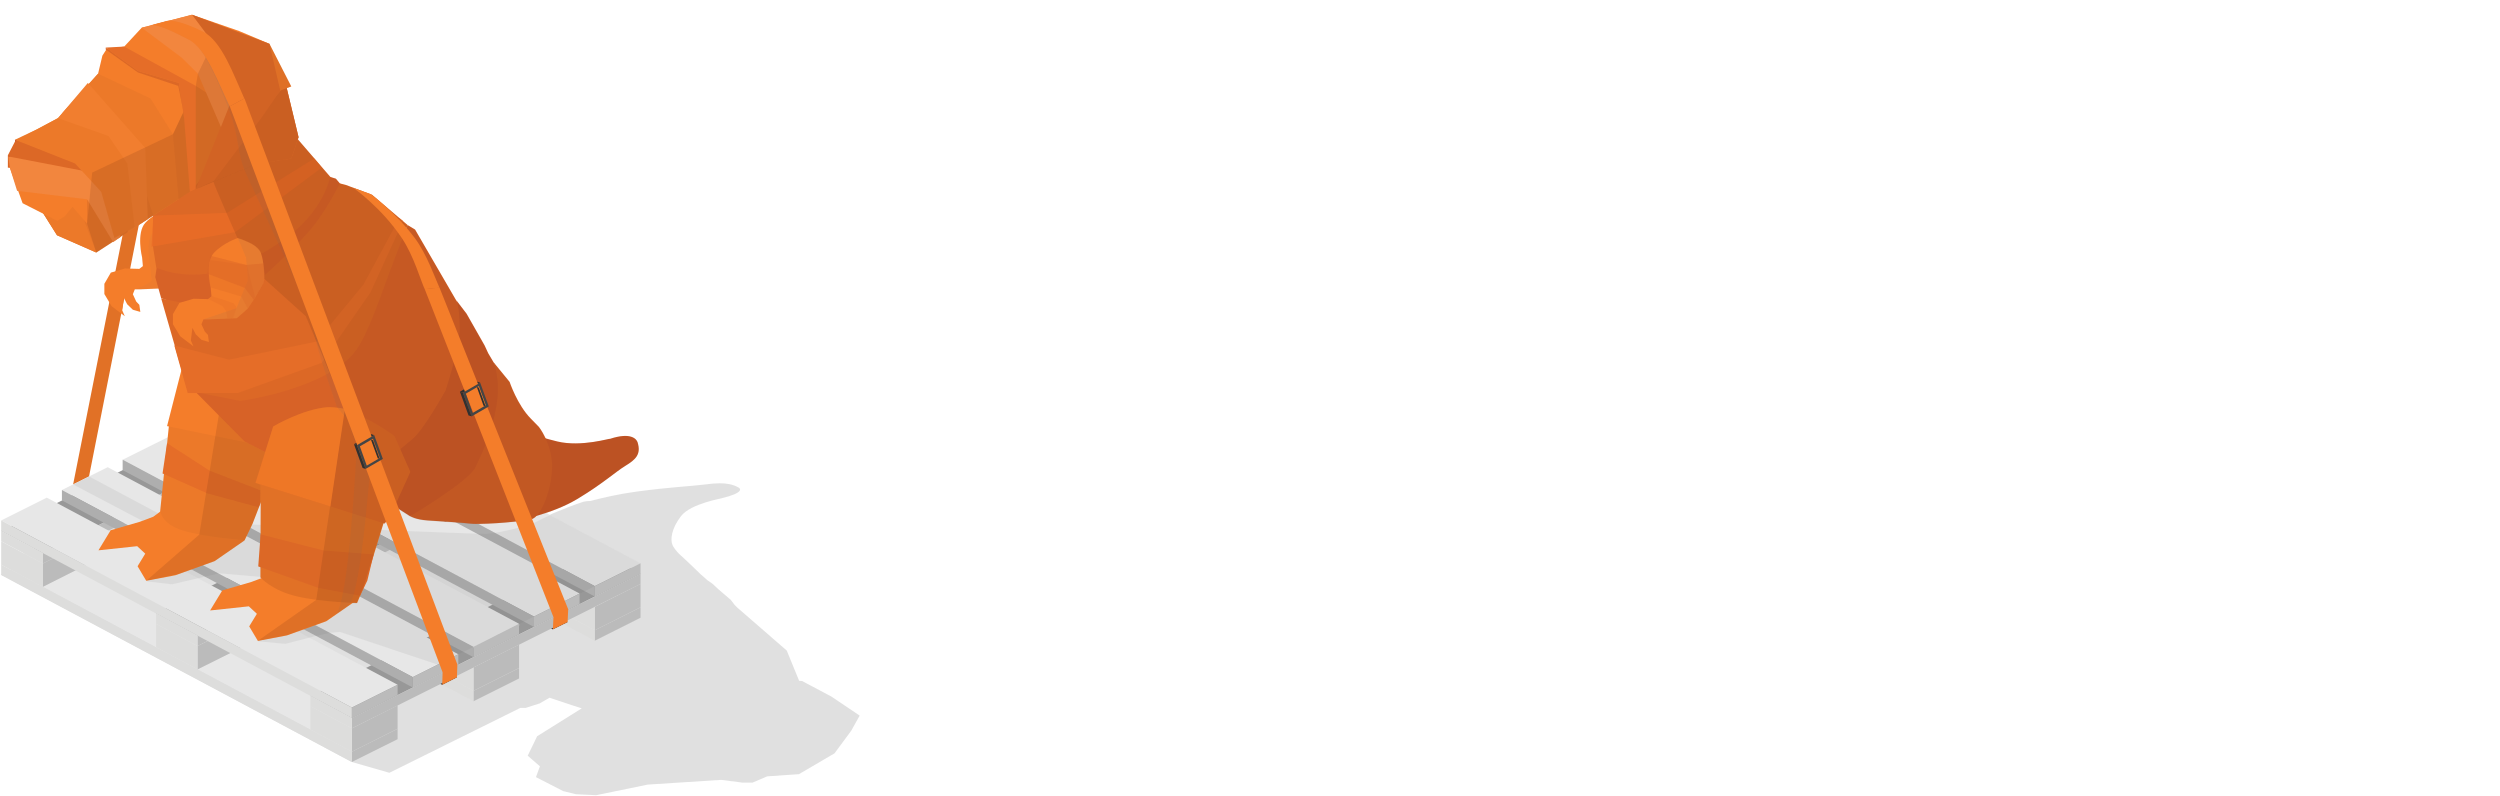 <?xml version="1.0" encoding="utf-8"?>
<!-- Generator: Adobe Illustrator 19.1.0, SVG Export Plug-In . SVG Version: 6.00 Build 0)  -->
<svg version="1.1" id="Layer_1" xmlns="http://www.w3.org/2000/svg" xmlns:xlink="http://www.w3.org/1999/xlink" x="0px" y="0px"
	 viewBox="124 456 1272 405" style="enable-background:new 124 456 1272 405;" xml:space="preserve">
<style type="text/css">
	.st0{opacity:0.15;fill:#303030;enable-background:new    ;}
	.st1{fill:#E17126;}
	.st2{fill:#E7E7E7;}
	.st3{fill:#BBBBBB;}
	.st4{fill:#DDDDDC;}
	.st5{fill:#989898;}
	.st6{fill:#AEAEAE;}
	.st7{opacity:0.1;fill:#676767;enable-background:new    ;}
	.st8{fill:#F47D2A;}
	.st9{opacity:0.05;fill:#676767;enable-background:new    ;}
	.st10{fill:#EC7929;}
	.st11{fill:#DC6826;}
	.st12{fill:#D76227;}
	.st13{fill:#E57428;}
	.st14{fill:#CB5927;}
	.st15{fill:#D26027;}
	.st16{opacity:0.8;fill:#EA6C26;enable-background:new    ;}
	.st17{fill:#E56D28;}
	.st18{opacity:0.15;fill:#652D10;enable-background:new    ;}
	.st19{fill:#F17E2F;}
	.st20{fill:#F2863E;}
	.st21{fill:#C95728;}
	.st22{fill:#EE7726;}
	.st23{opacity:0.3;fill:#DC6826;enable-background:new    ;}
	.st24{opacity:0.4;fill:#D76227;enable-background:new    ;}
	.st25{opacity:0.2;fill:#DC6826;enable-background:new    ;}
	.st26{fill:#303030;}
	.st27{fill:#454545;}
</style>
<g>
	<path class="st0" d="M547,810.4l-14.9-7.9l-1.5-0.1l-6.3-15.4l-25.1-21.8l0,0l-1.4-1.4l-2-2.6l-6.3-5.4l-3-2.8l-2.6-1.8l-2.7-2.4
		c0,0-0.3-0.3-0.8-0.7c0,0-7.7-7.5-11-10.4c-1.5-1.6-2.7-3.2-3.2-4.3c-1.2-2.7-0.7-8.3,4.3-14.8s21.5-9.1,20.7-9.1
		c11.5-2.8,9.6-4.9,8.5-5.5c-3-1.6-5.9-2.1-9.5-2.1c-2.2,0-4.6,0.2-7.4,0.6c-7.1,0.9-17.5,1.3-34.7,3.6c-9.1,1.2-17.6,3.2-23.7,4.8
		c-1.6,0-2.8,0.2-3.6,0.4c-9.2,3-22.5,8.8-24.8,10.3c-0.4,0.2-2.1,0.8-4.6,1.6l-89.7-47.7l-16.9-8.2l-160.4,81L303,843.7l19.1,5.5
		l66.6-33h2.7l7.2-2.3l5-2.9l12.3,4.1l4.1,1.3l-22.7,14.2l-4.8,9.9l6.2,5.4l-2,5.5l13.8,7.1l6.5,1.6l10.3,0.5l26.3-5.4l37.3-2.4
		l10.9,1.4h5.1l7.5-3.2l16.1-1.1l18.1-10.6l8.5-11.5l4.3-7.7L547,810.4z"/>
	<polygon class="st1" points="203.1,491.4 210.9,488.3 169.3,698.4 161.2,702.5 	"/>
	<g>
		<g>
			<g>
				<polygon class="st2" points="271.4,669.9 248.2,681.5 426.6,776.7 449.9,765 				"/>
				<polygon class="st3" points="426.6,776.7 426.6,782 449.9,770.3 449.9,765 				"/>
				<polygon class="st4" points="248.2,686.8 248.2,681.5 426.6,776.7 426.6,782 				"/>
			</g>
			<g>
				<polygon class="st2" points="209.7,700.7 186.4,712.4 364.9,807.5 388.1,795.9 				"/>
				<polygon class="st3" points="364.9,807.5 364.9,812.8 388.1,801.2 388.1,795.9 				"/>
				<polygon class="st4" points="186.4,717.7 186.4,712.4 364.9,807.5 364.9,812.8 				"/>
			</g>
			<g>
				<polygon class="st2" points="147.8,731.7 124.6,743.3 303,838.5 326.3,826.8 				"/>
				<polygon class="st3" points="303,838.5 303,843.7 326.3,832.1 326.3,826.8 				"/>
				<polygon class="st4" points="124.6,748.6 124.6,743.3 303,838.5 303,843.7 				"/>
			</g>
			<g>
				<polygon class="st3" points="364.9,795.6 364.9,807.5 388.1,795.9 388.1,784 				"/>
				<polygon class="st4" points="364.9,795.6 343.7,784.4 343.7,796.3 364.9,807.5 				"/>
			</g>
			<g>
				<polygon class="st3" points="426.6,764.8 426.6,776.7 449.9,765 449.9,753.1 				"/>
				<polygon class="st4" points="426.6,764.8 405.5,753.5 405.5,765.4 426.6,776.7 				"/>
			</g>
			<polygon class="st2" points="240.4,662.9 217.1,674.5 395.6,769.7 418.8,758.1 			"/>
			<polygon class="st2" points="269.4,648.4 246.2,660 424.7,755.2 447.9,743.6 			"/>
			<g>
				<polygon class="st5" points="224.5,779.4 203.4,768.1 350.2,694.7 371.3,706 				"/>
				<polygon class="st3" points="224.5,779.4 224.5,784.7 371.3,711.3 371.3,706 				"/>
				<polygon class="st4" points="224.5,779.4 203.4,768.1 203.4,773.4 224.5,784.7 				"/>
			</g>
			<g>
				<polygon class="st5" points="145.8,737.4 124.6,726.1 271.4,652.7 292.6,664 				"/>
				<polygon class="st3" points="145.8,737.4 145.8,742.7 292.6,669.2 292.6,664 				"/>
				<polygon class="st4" points="145.8,737.4 124.6,726.1 124.6,731.4 145.8,742.7 				"/>
			</g>
			<g>
				<polygon class="st3" points="303,826.6 303,838.5 326.3,826.8 326.3,814.9 				"/>
				<polygon class="st4" points="303,826.6 281.9,815.3 281.9,827.2 303,838.5 				"/>
			</g>
			<g>
				<polygon class="st5" points="303,821.3 281.9,810 428.7,736.6 449.9,747.9 				"/>
				<polygon class="st3" points="303,821.3 303,826.6 449.9,753.1 449.9,747.9 				"/>
				<polygon class="st4" points="303,821.3 281.9,810 281.9,815.3 303,826.6 				"/>
			</g>
			<g>
				<polygon class="st2" points="240.5,662.9 217.3,674.5 395.7,769.7 418.9,758 				"/>
				<polygon class="st3" points="395.7,769.7 395.7,775 418.9,763.3 418.9,758 				"/>
				<polygon class="st6" points="217.3,679.8 217.3,674.5 395.7,769.7 395.7,775 				"/>
			</g>
			<g>
				<polygon class="st2" points="271.4,647.4 248.2,659 426.6,754.2 449.9,742.6 				"/>
				<polygon class="st3" points="426.6,754.2 426.6,759.5 449.9,747.9 449.9,742.6 				"/>
				<polygon class="st6" points="248.2,664.3 248.2,659 426.6,754.2 426.6,759.5 				"/>
			</g>
			<g>
				<polygon class="st3" points="224.5,784.7 224.5,796.6 247.8,785 247.8,773.1 				"/>
				<polygon class="st4" points="224.5,784.7 203.4,773.4 203.4,785.3 224.5,796.6 				"/>
			</g>
			<g>
				<polygon class="st3" points="145.8,742.7 145.8,754.6 169,742.9 169,731 				"/>
				<polygon class="st4" points="145.8,742.7 124.6,731.4 124.6,743.3 145.8,754.6 				"/>
			</g>
			<polygon class="st2" points="210,678.8 186.7,690.4 365.2,785.6 388.4,774 			"/>
			<g>
				<polygon class="st2" points="209.7,678.3 186.4,689.9 364.9,785.1 388.1,773.4 				"/>
				<polygon class="st3" points="364.9,785.1 364.9,790.4 388.1,778.7 388.1,773.4 				"/>
				<polygon class="st6" points="186.4,695.2 186.4,689.9 364.9,785.1 364.9,790.4 				"/>
			</g>
			<g>
				<polygon class="st2" points="147.8,709.2 124.6,720.8 303,816 326.3,804.4 				"/>
				<polygon class="st3" points="303,816 303,821.3 326.3,809.6 326.3,804.4 				"/>
				<polygon class="st4" points="124.6,726.1 124.6,720.8 303,816 303,821.3 				"/>
			</g>
			<g>
				<polygon class="st2" points="178.8,693.7 155.5,705.3 334,800.5 357.2,788.9 				"/>
				<polygon class="st3" points="334,800.5 334,805.8 357.2,794.2 357.2,788.9 				"/>
				<polygon class="st6" points="155.5,710.6 155.5,705.3 334,800.5 334,805.8 				"/>
			</g>
		</g>
	</g>
	<path class="st7" d="M449.9,742.6l-46-24.5c0,0-6.8,3.1-7.8,3.8c-1.2,0.8-16.1,5.1-24.4,5.7c-4.7,0.3-120.9-4.8-120.9-4.8l-52.2,29
		l12.9,1.5l24-5.6l72.7,6.3l-46,5.5l-2.2,7.4l-4.7,15.4l13.9,1.3l15-3.9l7.6-1.7l5.2-0.5c0.1,0,0.2,0.1,0.2,0.1l49.6,16.6
		L449.9,742.6z"/>
	<g>
		<polygon class="st8" points="202,718.9 195.1,721.5 180.3,725.8 174.1,736 193.8,733.9 197.9,737.7 194,744.1 198.4,751.5 
			213.2,748.7 233.2,741.5 248.5,730.9 214.1,709.9 		"/>
		<path class="st8" d="M196.3,587c0,0-3.1-12.6,1.7-17.7c4.8-5.1,12.1-7.5,12.1-7.5s10,2.9,11.6,7.2s2.6,13.9,1.3,16
			c-1.3,2.1-4.1,7.1-4.1,7.1l-3.8,5.7l-5.5,4.8l-14.1,0.6h-2.9l-1,2.5l1.7,3.7l1.6,1.7l0.5,3.6l-3.8-1.1l-2.9-2.8l-1.7-3.3l-0.8,6.4
			l1.3,3l-6.7-5.1l-3.7-6.2v-5.2l3.3-5.7l7.2-2.1l7.3,0.2l1.8-1.4L196.3,587z"/>
		<path class="st9" d="M192.5,603.3h2.9l14.1-0.6l5.5-4.8l3.8-5.7c0,0,2.9-5.1,4.1-7.1c1.3-2.1,0.3-11.7-1.3-16
			c-1.6-4.3-11.6-7.2-11.6-7.2s-3,6.8-7.8,11.9c-4.8,5.1-1.7,17.7-1.7,17.7l0.7,7.5l-3.8,2.3L192.5,603.3z"/>
		<path class="st10" d="M205.5,716l4.5-43.9l58.7,8.5l-16.2,41.9l-4,8.3c0,0-20.2-1.4-31.2-4.8C206.2,722.8,205.5,716,205.5,716z"/>
		<path class="st8" d="M216.5,643.5c0,0,13.2-15.3,28.5-12.1c15.3,3.2,33.8,13,33.8,13l12.6,18.1l-6.4,22.3l-2.5,3.2L209,672.8
			L216.5,643.5z"/>
		<path class="st11" d="M292,545.9l-22.6-26.1l-2.5,9.5l-39.2,10.9c0,0-8.3,0-11.1,3.1c-2.8,3.1-14.6,10.2-14.6,10.2l-0.2,27.7
			l1.7,10.9l21.6,31.1l37.7-12.2l38.2-56L292,545.9z"/>
		<path class="st12" d="M300.9,554l-6-7.1L292,546c0,0-2.1,11.8-14.1,23.9c-10.8,10.8-29.5,21-42.5,24.2
			c-18.4,4.6-31.7-1.9-31.7-1.9L203,597l3,10.7l31.1,11.6L272,595l24.8-22.3L300.9,554z"/>
		<polygon class="st13" points="140.6,556 153,575.7 173,584.5 220.6,553.6 255.1,539.3 272.2,536.7 275.9,525.8 269.5,499.2 
			220.5,494 		"/>
		<path class="st12" d="M326.6,700.8l-26.7,6.2l-51.5-26.4l-24.8-25.1c0,0,67.8-18,77.4-27.6c9.6-9.6,30.4-57.4,30.4-57.4l3.8,2.3
			l29.2,50.3l-11,39.8L326.6,700.8z"/>
		<path class="st11" d="M331.4,570.5l-18.1-15.4l-13.3-5l-3.1-0.8c0,0-4.9,10.3-12.5,20.5c-7.6,10.2-35,36.1-44.2,40.2
			s-34.2-2.2-34.2-2.2l8.9,31l4.6,15.9l26.7,5.3c0,0,44.7-5.9,59.1-26c6.2-8.7,12.5-27.8,17-39.8
			C328.2,578.4,331.4,570.5,331.4,570.5z"/>
		<polygon class="st8" points="258.8,749.5 251.9,752.1 237.1,756.4 230.9,766.6 250.6,764.5 254.7,768.3 250.8,774.7 255.2,782.1 
			270,779.3 290,772.1 305.3,761.5 270.9,736.1 		"/>
		<path class="st14" d="M434.3,679.3c0.4-0.5-14.4,4.3-26.8,1.3c-11.8-2.9-21-6.5-21-6.5s3.3,6.5,1.4,18.3c0,0-1,4.3-1.5,15
			c-0.4,8.1,1.2,13.3,1.2,13.3s17.1-3,30.1-10.8c13-7.8,19.3-13.7,24.5-16.9c5.3-3.2,8.1-5.9,6.2-12
			C447.9,679.5,445.2,675.7,434.3,679.3z"/>
		<path class="st14" d="M383,653.6l-10.6-17.9l-1.8-3.9l-9.2-16.2l-5.2-6.8c0,0,1.7,3.4,1.7,14.4c0,9.7-7.2,31.5-7.2,31.5
			S340,674,334.3,679c-3.9,3.5-27.9,22.8-27.9,22.8l26.2,16.8c0,0,24.2-3.3,33.1-2.4c8.9,1,21.3-40.7,21.3-40.7l-3.2-18.8L383,653.6
			z"/>
		<path class="st15" d="M398.2,673.2c0,0,0,0-4.1-4.2c-6.9-7-10.8-18.7-10.8-18.7l-8.1-9.9c0,0,3.7,8.7,1.3,22.5
			c-2.4,13.8-7.2,23.6-10.6,30.8c-3.3,7.2-33.2,24.9-33.2,24.9s2.7,1.8,9,2.2c6.6,0.4,19.5,1.3,21.5,1.6c3.8,0.5,21.1-0.3,31.1-2.2
			c5.1-1,10.9-16,10.6-27.8C404.5,681.1,398.2,673.2,398.2,673.2z"/>
		<path class="st1" d="M256.5,749.8l0.2-56.8l67.9,11.5l-15.3,49.7l-3.6,8.6c0,0-18.2-0.4-30.8-3.4
			C262.4,756.5,256.5,749.8,256.5,749.8z"/>
		<path class="st11" d="M263,673c0,0,22.4-13.3,35.7-9c13.2,4.3,26,13.8,26,13.8l8.1,18.3l-10.6,23.3l-2.5,3L254,701.6L263,673z"/>
		<path class="st8" d="M231.2,602.3c0,0-3.1-12.6,1.7-17.7c4.8-5.1,12.1-7.5,12.1-7.5s10,2.9,11.6,7.2c1.6,4.3,2.6,13.9,1.3,16
			c-1.3,2.1-4.1,7.1-4.1,7.1l-3.8,5.7l-5.5,4.8l-14.1,0.6h-2.9l-1,2.5l1.7,3.7l1.6,1.7l0.5,3.6l-3.8-1.1l-2.9-2.8l-1.7-3.3l-0.8,6.4
			l1.3,3l-6.7-5.1L212,621v-5.2l3.3-5.7l7.2-2.1l7.3,0.2l1.8-1.4L231.2,602.3z"/>
		<polygon class="st10" points="140.6,556 153,575.7 173,584.5 160.9,552.5 		"/>
		<path class="st7" d="M227.5,618.5h2.9l14.1-0.6l5.5-4.8l3.8-5.7c0,0,2.9-5.1,4.1-7.1c0.7-1.1,0.7-5.5,0.2-9.4
			c-0.5-3.5-1.5-6.6-1.5-6.6s-0.8-1.9-3.2-3.5c-2.4-1.6-8.4-3.7-8.4-3.7l4.2,10l0.9,11.5l-5.8,14.2L227.5,618.5z"/>
		<polygon class="st16" points="202,565.7 201.1,581.5 243.7,574.1 287.7,541.3 283.9,536.6 239.5,564.3 		"/>
		<polygon class="st17" points="285,629.8 240.5,639 212.7,631.8 219.5,656 244.8,656 287.7,640.6 312.5,604.8 329.1,568.5 
			327.2,567 308.9,600.8 		"/>
		<polygon class="st11" points="220.6,553.6 255.1,539.3 272.2,536.7 275.9,525.8 269.5,499.2 		"/>
		<polygon class="st11" points="255.4,744.2 256.6,727.9 288.7,736.1 314.1,738.1 310.9,751.4 307.2,759.1 285.9,755.1 		"/>
		<polygon class="st17" points="209,681.5 206.7,696.9 229.4,707 255.6,714.1 256.4,712 256.5,705.5 230.7,695.5 		"/>
		<polygon class="st8" points="223.6,499.7 222.6,510.7 217.3,513.1 212,524.3 207.2,524 197.9,531.3 175.5,553.6 173.3,560 
			168.3,557.4 168.3,569.8 160.9,561.2 157,566 153.2,568.4 135.5,559.4 129,541.3 129,535 132.5,527.3 153.5,516.1 173.9,493.5 
			176.1,484.3 178.3,480.9 187.2,479.7 196.1,470.1 221.7,463.5 245.7,471.8 261.1,478.3 272.2,500 258.6,505 229.1,503.2 		"/>
		<path class="st18" d="M272.4,536.7l3.2-9.8l16.3,19.2l2.9,0.9l2,2.4l3.1,0.8l13.3,5l18.1,15.4l3.8,2.3l20.9,36l5.2,6.8l9.2,16.2
			l1.8,3.9l2.8,4.7l8.1,9.9c0,0,3.9,11.7,10.8,18.7c4.1,4.2,4.1,4.2,4.1,4.2s1.7,2.2,3.4,5.8c1.9,0.5,3.9,1.1,6,1.6
			c12.4,3,27.2-1.8,26.8-1.3c10.9-3.6,13.6,0.2,14.1,1.7c2,6.1-0.9,8.7-6.2,12c-5.3,3.2-11.5,9.1-24.5,16.9
			c-6.8,4.1-14.8,6.9-20.9,8.6c-0.9,0.9-1.8,1.5-2.7,1.7c-10,1.9-27.3,2.7-31.1,2.2c-2-0.2-14.9-1.1-21.5-1.6c-6.2-0.4-9-2.2-9-2.2
			l-7.9-5.1l-2.7,5.9l-2.5,3l-0.4-0.1l-9.9,32l-3.6,8.6c0,0-0.9,0-2.3-0.1l-13.2,9.1l-20,7.2l-14.8,2.9l29.8-20.9l14.4-97.3
			l-19.7-47l-21.2-19.1c0,0,0.1-2.2-0.4-7c-0.4-4.8-1.5-6.5-1.5-6.5s-1.5-2.8-4.8-4.4c-3.3-1.6-6.9-2.8-6.9-2.8
			s-12.2-27.7-12.2-28.6l22.2-9.2L272.4,536.7z"/>
		<polygon class="st18" points="198.4,751.5 214.7,748.1 233.2,741.5 248.3,731.1 252.3,722.8 256.6,711.8 256.6,702.5 254,701.6 
			258.9,686 248.4,680.6 235.3,667.3 225.4,728 		"/>
		<polygon class="st10" points="155.6,513.7 173.9,493.5 200.6,506.1 212,524.3 214.9,557.3 202,565.7 192.5,536.7 		"/>
		<polygon class="st19" points="168.7,498.2 153.5,516.1 186.4,542.8 189,574.1 199.2,567.5 197.9,531.3 		"/>
		<polygon class="st11" points="128,541.3 128,535 132,527.3 170,536.6 182.6,545.9 		"/>
		<polygon class="st20" points="128.2,535.6 170.9,543.8 179.4,553.3 185.3,576.6 181.6,579.2 168.3,557.4 132.7,553.1 129,541.3 		
			"/>
		<polygon class="st10" points="143.4,521.5 153.5,516.1 179.2,525.2 188.8,539.2 192.5,571.5 182.2,577.1 175.5,553.6 162.2,539.2 
			131.6,527.1 		"/>
		<polygon class="st17" points="221.7,463.5 236.4,483.2 243,504 223.6,552.3 232.8,548 256.5,516.7 266.6,502.1 261.1,478.3 		"/>
		<polygon class="st20" points="196.1,470.1 216.4,485.3 224.7,493.5 236.4,520.6 243,504 236.4,483.2 221.7,463.5 		"/>
		<polygon class="st18" points="173,584.5 168.3,569.8 170.9,543.8 212,524.3 223.6,499.7 224.7,493.5 232.3,477.7 221.7,463.5 
			261.1,478.3 272.2,500 269.9,500.9 275.9,525.8 272.4,536.7 255.1,539.3 232.9,548.5 220.6,553.6 		"/>
		<polygon class="st17" points="217.7,516.4 215,498.2 194.2,492.1 177.8,480.2 187.2,479.7 223.6,499.7 223.6,552.3 220.6,553.6 		
			"/>
		<path class="st17" d="M177.8,479.1"/>
		<polygon class="st11" points="177.8,481.2 194.2,492.9 214.7,499.7 217.2,512.1 215,498.2 194.2,492.1 177.8,480.2 		"/>
		<polygon class="st21" points="131.6,527.1 131.9,528.6 132.5,527.3 		"/>
		<polygon class="st21" points="129,535 128.2,535.6 129,535.7 		"/>
		<path class="st22" d="M263,673c0,0,14.8-8.8,27.5-9.8c2.9-0.2,9,0.8,9,0.8l-7.4,49.7l-38.1-12L263,673z"/>
		<polygon class="st23" points="231,588.3 229.4,595.2 231.2,602.3 246.8,606.9 250.1,613.2 253.9,607.5 249.6,590.8 		"/>
		<polygon class="st24" points="231,586.1 229.4,595.2 248.5,602.5 253.1,608.6 258.5,599.4 258.6,596 258.1,590 249.4,590.8 		"/>
		<polygon class="st25" points="231.8,606.7 230,608.1 237.2,611.7 239.1,614.4 239.6,618 242.6,618 244.4,612.5 243,610.4 
			237.7,608.5 		"/>
	</g>
	<g>
		<polygon class="st26" points="348.1,804 349,804.4 356.5,800.6 355.6,800 		"/>
		<path class="st7" d="M209.1,466.6c4.2-0.8,15.1,4.3,20,7.1c5.8,3.3,12.6,22.1,18,34.2c3.7,8.4,44.3,107.9,44.3,116.7
			c0,12.7,9.9,33,9.9,33l12.1,22.3c0,0-5.2,81.2-12.5,84.6l-6.6,4.5c7.3-3.4,11.2-85.7,11.2-85.7l-4.6-13.6l-5.4-6.5
			c0,0-8.5-23.7-11.2-35.4c-4.2-18.5-14.2-37.7-34.5-82.1c-6.2-13.5-3-17.1-9.7-34.9c-6.9-18.5-14.3-31.8-18.5-33.9
			c-5.1-2.5-16.8-9.1-21-8.3L209.1,466.6z"/>
		<g>
			<polygon class="st26" points="314.4,677.4 305.6,682.5 304.1,682 312.9,676.9 			"/>
		</g>
		<polygon class="st8" points="248.4,506.1 240.9,510.1 349.2,798.1 349,804.4 356.5,800.6 356.7,794.1 		"/>
		<g>
			<polygon class="st26" points="317.2,689.5 313.8,680 312.7,679.6 316.2,689.2 			"/>
		</g>
		<g>
			<path class="st27" d="M313.8,679.2l3.5,9.8l-6.7,3.9l-3.5-9.8L313.8,679.2 M314.4,677.4l-8.8,5.1l4.4,12.1l8.8-5.1L314.4,677.4
				L314.4,677.4z"/>
		</g>
		<g>
			<polygon class="st26" points="310,694.6 305.6,682.5 304.1,682 308.5,694.1 			"/>
		</g>
		<path class="st8" d="M240.9,510.1c-5.5-11.1-11.9-29.5-21-34c-5.1-2.5-15-8-19.2-7.2l8.4-2.3c4.2-0.8,13.2,3,18.2,5.5
			c9.6,4.8,15.6,22.1,21,34L240.9,510.1z"/>
		<polygon class="st7" points="169.3,698.4 204.4,717.1 202,718.9 196.4,721 161.2,702.5 		"/>
	</g>
	<g>
		<polygon class="st26" points="404.4,775.9 405.3,776.2 412.8,772.5 411.9,771.9 		"/>
		<g>
			<polygon class="st26" points="368.3,650.7 359.5,655.8 358,655.3 366.8,650.2 			"/>
		</g>
		<polygon class="st8" points="347.6,602.3 340.1,603.1 405.6,770 405.3,776.2 412.8,772.5 413.1,766 		"/>
		<g>
			<polygon class="st26" points="371.1,662.8 367.6,653.2 366.6,652.9 370,662.4 			"/>
		</g>
		<g>
			<path class="st27" d="M367.7,652.4l3.5,9.8l-6.7,3.9l-3.5-9.8L367.7,652.4 M368.3,650.7l-8.8,5.1l4.4,12.1l8.8-5.1L368.3,650.7
				L368.3,650.7z"/>
		</g>
		<g>
			<polygon class="st26" points="363.9,667.8 359.5,655.8 358,655.3 362.4,667.4 			"/>
		</g>
		<path class="st8" d="M340.1,603.1c-2-4.1-5.5-16.8-11.6-25.9c-10.4-15.6-24.7-25.6-24.7-25.6l8.9,3.2c0,0,12.5,9.2,22.4,22.4
			c6.1,8.2,10.4,20.6,12.5,25.2L340.1,603.1z"/>
	</g>
</g>
</svg>
